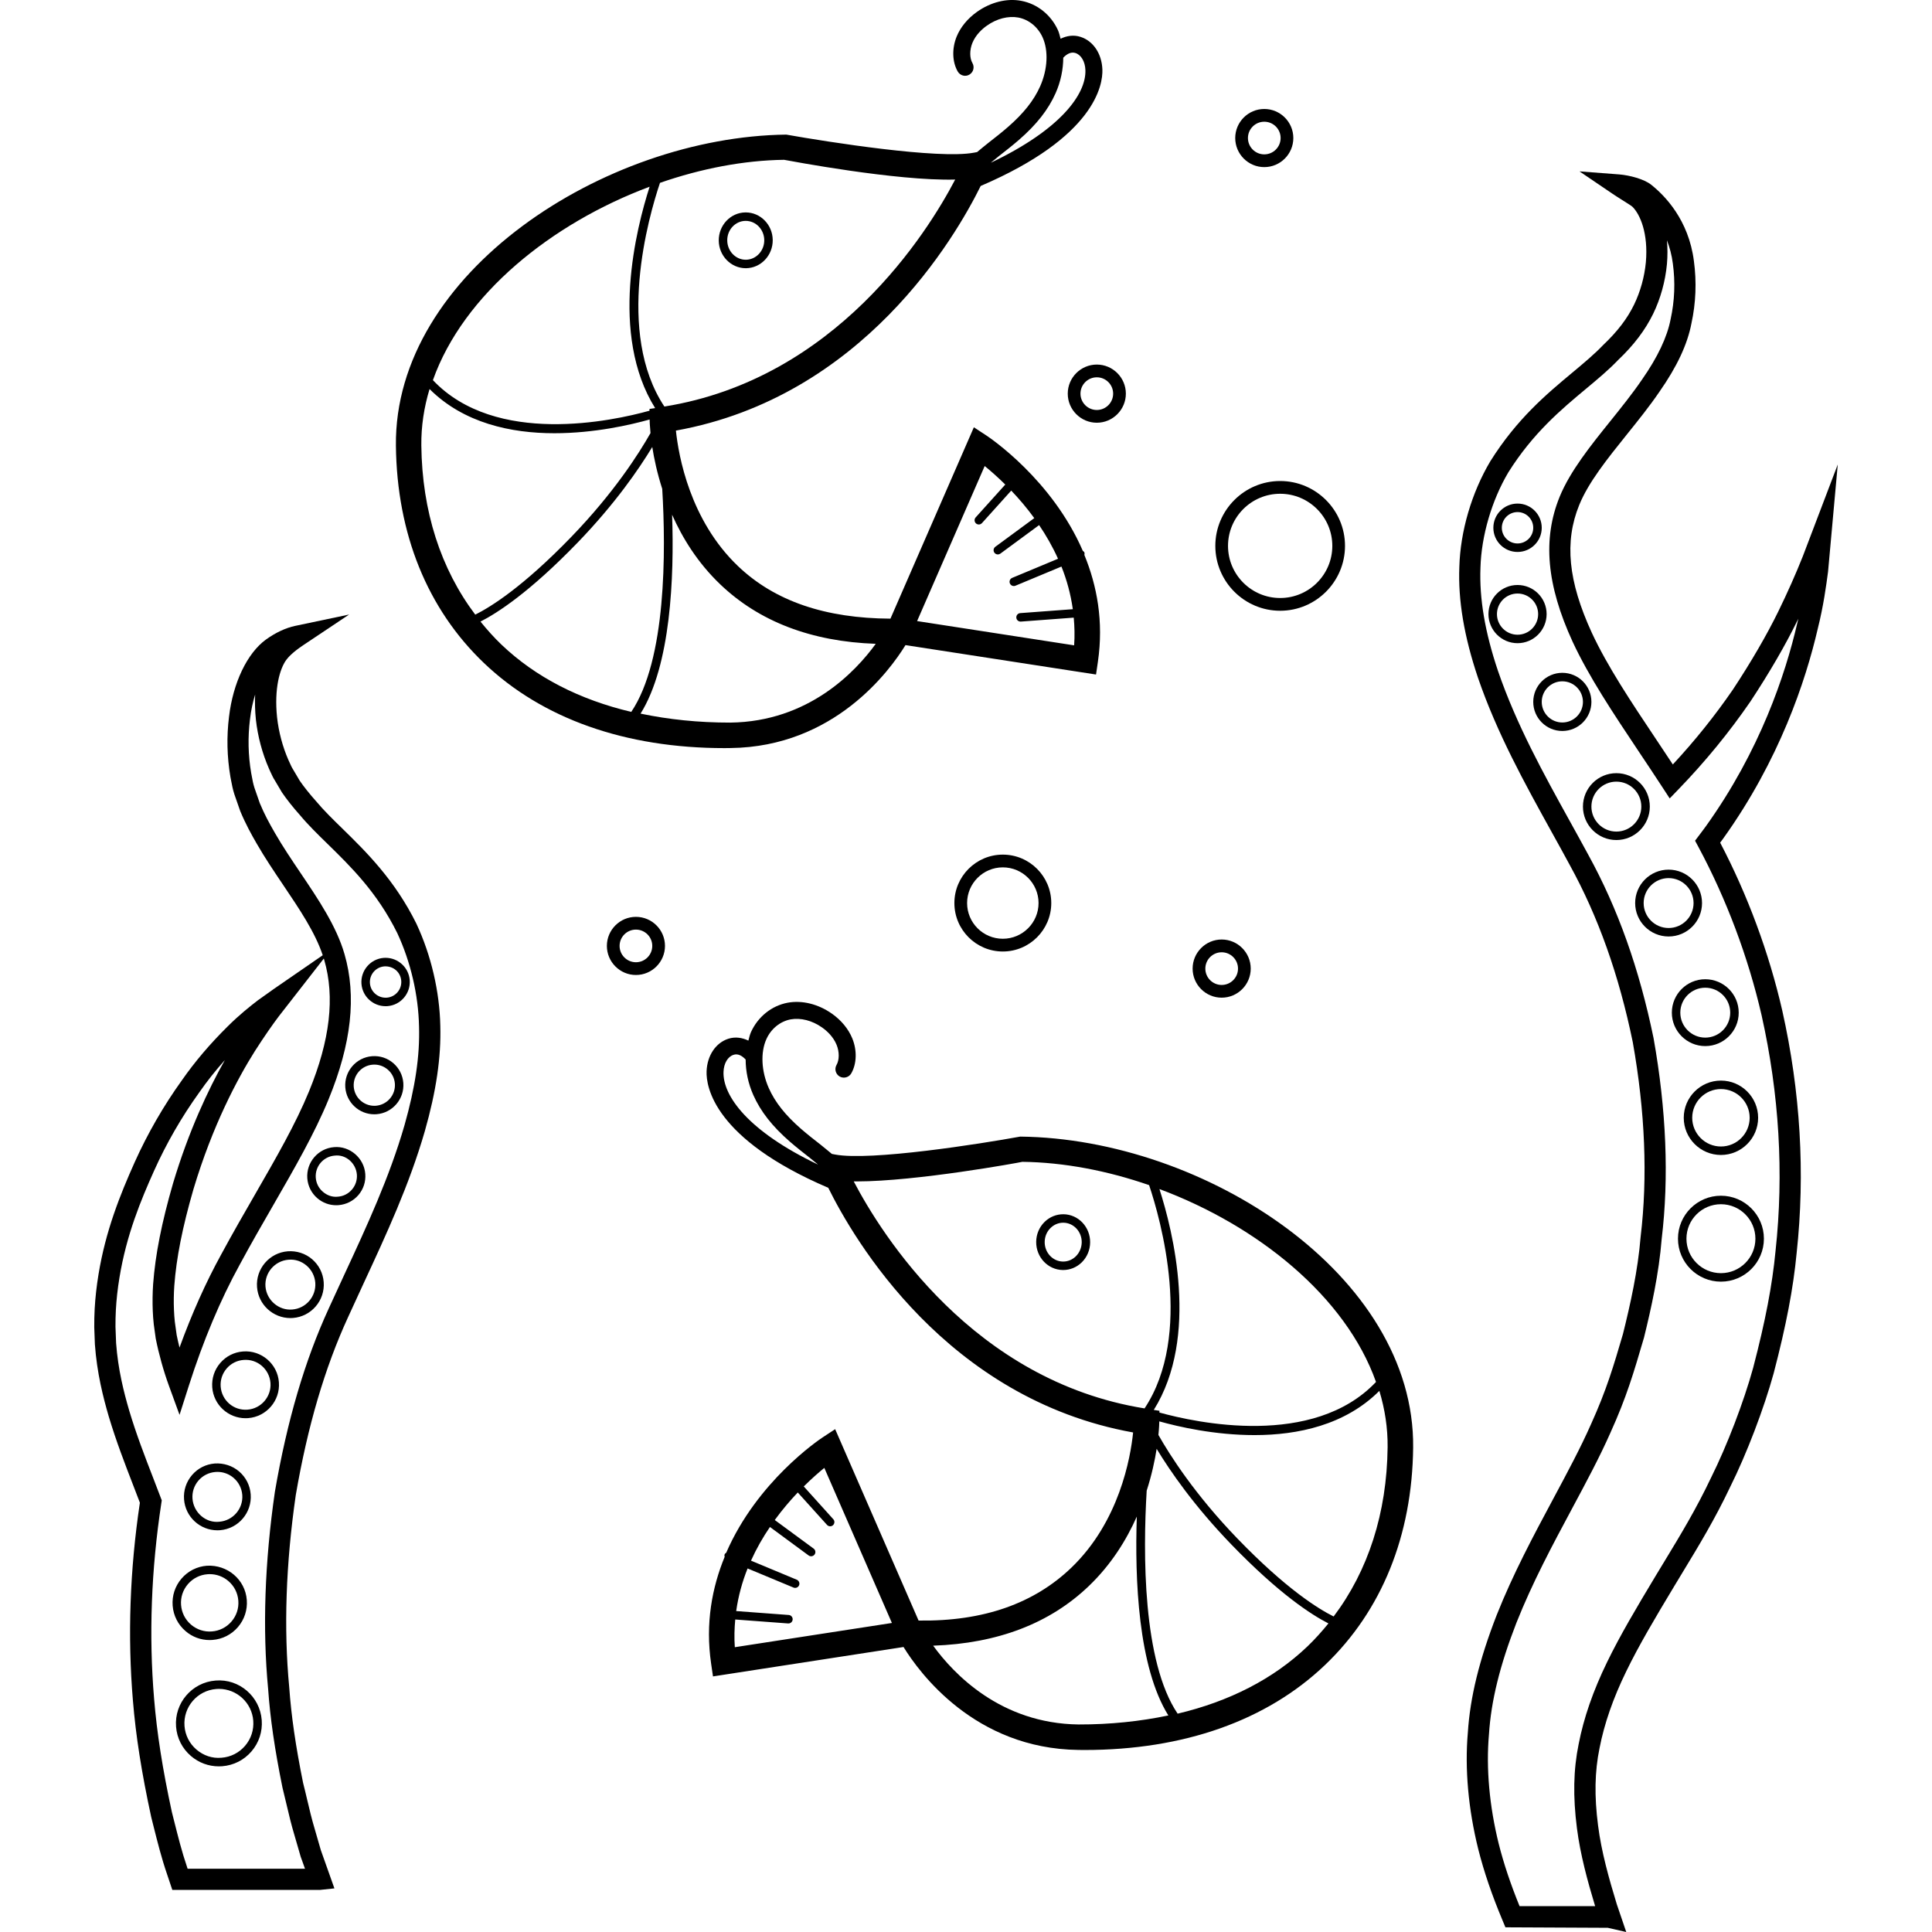 <?xml version="1.0" encoding="iso-8859-1"?>
<!-- Uploaded to: SVG Repo, www.svgrepo.com, Generator: SVG Repo Mixer Tools -->
<svg fill="#000000" height="800px" width="800px" version="1.1" id="Layer_1" xmlns="http://www.w3.org/2000/svg" xmlns:xlink="http://www.w3.org/1999/xlink" 
	 viewBox="0 0 258.276 258.276" xml:space="preserve">
<g>
	<g>
		<g>
			<path d="M127.585,120.724c0,3.572,2.904,6.476,6.476,6.476s6.476-2.908,6.476-6.476s-2.904-6.476-6.476-6.476
				S127.585,117.156,127.585,120.724z M138.837,120.724c0,2.632-2.144,4.772-4.776,4.772c-2.636,0-4.776-2.14-4.776-4.772
				s2.144-4.772,4.776-4.772C136.693,115.952,138.837,118.092,138.837,120.724z"/>
			<path d="M171.137,81.648c4.78,0,8.668-3.892,8.668-8.672c0-4.78-3.888-8.672-8.668-8.672c-4.78,0-8.668,3.892-8.668,8.672
				C162.469,77.756,166.357,81.648,171.137,81.648z M171.137,66.008c3.844,0,6.972,3.124,6.972,6.968s-3.128,6.968-6.972,6.968
				s-6.972-3.124-6.972-6.968S167.293,66.008,171.137,66.008z"/>
			<path d="M142.741,52.624c0,2.14,1.744,3.888,3.884,3.888s3.884-1.748,3.884-3.888c0-2.14-1.744-3.888-3.884-3.888
				S142.741,50.484,142.741,52.624z M148.809,52.624c0,1.204-0.98,2.184-2.184,2.184s-2.184-0.98-2.184-2.184
				c0-1.204,0.98-2.184,2.184-2.184S148.809,51.42,148.809,52.624z"/>
			<path d="M169.013,22.34c2.144,0,3.884-1.748,3.884-3.888c0-2.14-1.744-3.884-3.884-3.884s-3.884,1.744-3.884,3.884
				C165.129,20.592,166.869,22.34,169.013,22.34z M169.013,16.272c1.204,0,2.184,0.976,2.184,2.18c0,1.204-0.98,2.184-2.184,2.184
				s-2.184-0.98-2.184-2.184C166.829,17.248,167.809,16.272,169.013,16.272z"/>
			<path d="M241.009,74.36c-0.948,2.388-2.052,4.864-3.272,7.364c-1.54,3.152-3.648,6.78-6.08,10.464
				c-2.388,3.476-5.084,6.84-8.028,10.008c-0.76-1.152-1.516-2.28-2.256-3.396c-3.324-4.976-6.464-9.676-8.568-14.196
				c-3.176-6.904-3.696-12.184-1.68-17.12c1.244-3.032,3.72-6.116,6.344-9.384c1.504-1.872,3.06-3.804,4.384-5.752
				c2.332-3.332,3.728-6.32,4.26-9.096c0.6-2.752,0.712-5.572,0.332-8.364c-0.7-5.496-3.888-8.752-5.72-10.2
				c-0.944-0.752-2.9-1.264-4.264-1.372l-5.308-0.404l4.408,2.988c0.336,0.232,0.788,0.516,1.236,0.8
				c0.604,0.384,1.208,0.752,1.416,0.924c1.048,1.016,2.148,3.576,1.812,7.428c-0.188,1.968-0.732,3.92-1.564,5.648
				c-0.924,1.9-2.224,3.6-4.14,5.42c-1.172,1.228-2.6,2.42-4.116,3.684c-3.472,2.896-7.408,6.176-10.976,11.86
				c-2.5,4.212-4.008,9.364-4.14,14.12c-0.18,4.456,0.636,9.304,2.496,14.832c2.544,7.42,6.248,14.108,9.828,20.58
				c0.824,1.484,1.636,2.952,2.424,4.416c3.824,6.94,6.584,14.708,8.436,23.7c1.656,9.304,2.008,18.04,1.052,26.016
				c-0.364,4.52-1.368,9.004-2.364,13.012c-1.268,4.316-2.184,7.436-4.26,12.028c-1.396,3.164-3.176,6.484-5.064,10.004
				c-2.628,4.908-5.348,9.976-7.556,15.536c-2.332,5.996-3.556,11-3.856,15.72c-0.42,4.812,0.056,10.184,1.384,15.54
				c0.776,3.072,1.816,6.124,3.276,9.608l0.364,0.872l13.684,0.064l2.468,0.564l-1.264-3.712c-1.036-3.392-2.06-7.012-2.504-10.528
				c-0.508-3.924-0.448-7.2,0.192-10.316c0.64-3.296,1.808-6.664,3.576-10.292c1.696-3.484,3.804-7.044,6.388-11.336l1.272-2.104
				c2.064-3.404,4.2-6.916,6.252-11.248c2.168-4.344,4.492-10.424,5.796-15.156c1.68-6.424,2.628-11.392,3.072-16.084
				c1.156-10.656,0.508-21.556-1.92-32.396c-1.768-7.72-4.636-15.46-8.304-22.456c0.144-0.188,0.28-0.376,0.408-0.556
				c7.504-10.472,11.02-21.056,12.644-28.064c0.768-3.068,1.116-5.696,1.372-7.612l1.296-14.324L241.009,74.36z M240.249,83.368
				c-1.572,6.78-4.96,16.984-12.204,27.092c-0.172,0.248-0.364,0.496-0.552,0.744l-0.892,1.184l0.428,0.796
				c3.756,6.984,6.684,14.784,8.468,22.548c2.356,10.532,2.988,21.116,1.864,31.484c-0.432,4.552-1.356,9.376-2.992,15.632
				c-1.252,4.552-3.504,10.428-5.608,14.648c-2.004,4.228-4.1,7.68-6.128,11.024l-1.28,2.112c-2.62,4.352-4.76,7.964-6.508,11.556
				c-1.876,3.856-3.124,7.452-3.808,10.98c-0.7,3.416-0.772,6.988-0.228,11.232c0.448,3.516,1.416,7.064,2.432,10.416h-10.104
				c-1.216-2.996-2.108-5.664-2.784-8.332c-1.248-5.052-1.704-10.096-1.304-14.636c0.284-4.452,1.448-9.192,3.668-14.9
				c2.144-5.396,4.824-10.396,7.416-15.232c1.912-3.568,3.72-6.936,5.156-10.188c2.152-4.756,3.092-7.956,4.488-12.72
				c0.96-3.904,1.992-8.532,2.364-13.196c0.988-8.2,0.624-17.216-1.088-26.832c-1.92-9.312-4.776-17.336-8.732-24.52
				c-0.792-1.464-1.608-2.94-2.436-4.436c-3.52-6.36-7.16-12.936-9.624-20.116c-1.748-5.184-2.512-9.7-2.348-13.82
				c0.116-4.248,1.516-9.02,3.728-12.744c3.312-5.272,7.064-8.4,10.372-11.16c1.58-1.316,3.072-2.56,4.304-3.856
				c2.088-1.98,3.62-4,4.688-6.188c0.984-2.032,1.616-4.316,1.836-6.628c0.096-1.096,0.092-2.172-0.004-3.192
				c0.364,0.924,0.648,1.964,0.796,3.132c0.336,2.472,0.24,4.96-0.3,7.424c-0.456,2.376-1.736,5.084-3.816,8.056
				c-1.272,1.872-2.792,3.76-4.26,5.588c-2.636,3.276-5.356,6.668-6.756,10.084c-2.304,5.652-1.752,11.808,1.732,19.388
				c2.196,4.72,5.396,9.508,8.78,14.584c1.056,1.58,2.136,3.196,3.224,4.868l0.972,1.492l1.236-1.28
				c3.532-3.656,6.744-7.584,9.564-11.688c2.544-3.86,4.656-7.496,6.272-10.804c0.04-0.084,0.084-0.168,0.124-0.252
				C240.361,82.924,240.305,83.144,240.249,83.368z"/>
			<path d="M202.869,73.788c1.784,0,3.236-1.448,3.236-3.232s-1.452-3.236-3.236-3.236s-3.232,1.448-3.232,3.236
				C199.637,72.34,201.085,73.788,202.869,73.788z M202.869,68.456c1.16,0,2.1,0.94,2.1,2.1c0,1.156-0.944,2.096-2.1,2.096
				s-2.1-0.94-2.1-2.096C200.769,69.396,201.709,68.456,202.869,68.456z"/>
			<path d="M206.757,82.092c0-2.144-1.744-3.888-3.888-3.888c-2.144,0-3.888,1.744-3.888,3.888c0,2.144,1.744,3.892,3.888,3.892
				C205.013,85.984,206.757,84.236,206.757,82.092z M202.869,84.852c-1.516,0-2.752-1.24-2.752-2.756s1.236-2.752,2.752-2.752
				c1.52,0,2.756,1.236,2.756,2.752S204.389,84.852,202.869,84.852z"/>
			<path d="M208.857,89.944c-2.144,0-3.888,1.744-3.888,3.888c0,2.144,1.744,3.888,3.888,3.888c2.144,0,3.888-1.744,3.888-3.888
				C212.745,91.688,211.001,89.944,208.857,89.944z M208.857,96.584c-1.516,0-2.752-1.236-2.752-2.752
				c0-1.516,1.236-2.752,2.752-2.752c1.52,0,2.756,1.236,2.756,2.752C211.613,95.348,210.377,96.584,208.857,96.584z"/>
			<path d="M220.553,107.828c0-2.464-2.004-4.468-4.472-4.468s-4.468,2.004-4.468,4.468s2.004,4.472,4.468,4.472
				S220.553,110.292,220.553,107.828z M216.081,111.168c-1.84,0-3.336-1.5-3.336-3.34c0-1.84,1.496-3.336,3.336-3.336
				c1.84,0,3.336,1.496,3.336,3.336C219.417,109.668,217.921,111.168,216.081,111.168z"/>
			<path d="M223.065,116.256c-2.464,0-4.472,2.004-4.472,4.468s2.004,4.468,4.472,4.468c2.468,0,4.468-2.004,4.468-4.468
				S225.529,116.256,223.065,116.256z M223.065,124.06c-1.84,0-3.336-1.496-3.336-3.336c0-1.84,1.5-3.336,3.336-3.336
				s3.336,1.496,3.336,3.336C226.401,122.564,224.905,124.06,223.065,124.06z"/>
			<path d="M223.497,135.376c0,2.464,2.004,4.468,4.468,4.468s4.472-2.004,4.472-4.468s-2.004-4.468-4.472-4.468
				C225.497,130.908,223.497,132.912,223.497,135.376z M227.965,132.04c1.84,0,3.336,1.496,3.336,3.336
				c0,1.84-1.5,3.336-3.336,3.336s-3.336-1.496-3.336-3.336C224.629,133.536,226.125,132.04,227.965,132.04z"/>
			<path d="M225.089,149.428c0,2.744,2.232,4.972,4.972,4.972c2.74,0,4.972-2.232,4.972-4.972s-2.232-4.972-4.972-4.972
				S225.089,146.688,225.089,149.428z M233.901,149.428c0,2.116-1.724,3.84-3.84,3.84c-2.116,0-3.84-1.724-3.84-3.84
				c0-2.116,1.724-3.84,3.84-3.84C232.177,145.588,233.901,147.312,233.901,149.428z"/>
			<path d="M230.061,159.848c-3.168,0-5.744,2.576-5.744,5.744c0,3.168,2.576,5.744,5.744,5.744c3.168,0,5.744-2.576,5.744-5.744
				C235.805,162.424,233.229,159.848,230.061,159.848z M230.061,170.2c-2.544,0-4.612-2.068-4.612-4.608
				c0-2.54,2.068-4.608,4.612-4.608c2.54,0,4.608,2.068,4.608,4.608C234.669,168.132,232.601,170.2,230.061,170.2z"/>
			<path d="M51.545,128.044c-0.08,0-0.164,0.004-0.244,0.008c-1.776,0.136-3.112,1.696-2.98,3.472
				c0.128,1.696,1.552,2.988,3.228,2.988c0.08,0,0.164-0.004,0.244-0.008c1.776-0.136,3.112-1.696,2.98-3.472
				C54.645,129.336,53.221,128.044,51.545,128.044z M51.705,133.372c-1.152,0.08-2.164-0.776-2.252-1.932
				c-0.084-1.156,0.78-2.164,1.936-2.252c1.208-0.064,2.164,0.78,2.252,1.932C53.725,132.276,52.861,133.284,51.705,133.372z"/>
			<path d="M55.681,123.516l-0.012-0.028c-2.908-5.888-6.772-9.66-9.872-12.696c-1.296-1.264-2.52-2.456-3.532-3.672
				c-0.84-0.936-1.672-1.98-2.196-2.752l-0.916-1.552c-0.156-0.236-0.288-0.544-0.424-0.848l-0.184-0.396
				c-0.768-1.76-1.288-3.728-1.504-5.668c-0.404-3.884,0.372-6.52,1.232-7.692c0.244-0.332,0.864-1.032,2.292-1.98l6.108-4.08
				l-7.188,1.512c-1.284,0.268-2.644,0.904-3.932,1.832c-2.504,1.816-4.4,5.772-4.936,10.316c-0.332,2.664-0.272,5.352,0.184,8.032
				l0.088,0.464c0.112,0.596,0.228,1.204,0.444,1.876l0.784,2.248c0.728,1.744,1.496,3.128,2.212,4.364
				c1.076,1.868,2.308,3.696,3.528,5.508c2.184,3.24,4.256,6.308,5.288,9.392l-6.532,4.504l-2.152,1.532
				c-1.032,0.8-2.444,1.904-4.028,3.484c-2.36,2.332-4.364,4.688-6.112,7.192c-2.46,3.424-4.584,7.112-6.316,10.96
				c-1.952,4.356-3.888,9.188-4.836,14.996c-0.256,1.552-0.428,3.096-0.512,4.6c-0.04,0.796-0.064,1.6-0.056,2.468l0.084,2.28
				c0.28,3.852,1.096,7.044,1.86,9.664c0.98,3.28,2.152,6.308,3.284,9.236l0.872,2.272c-1.344,8.976-1.656,17.876-0.932,26.452
				c0.384,4.704,1.16,9.632,2.444,15.56l0.308,1.228c0.544,2.164,1.056,4.212,1.812,6.428l0.704,2.096h19.744l1.924-0.204
				l-1.812-5.104l-0.848-2.932c-0.364-1.204-0.676-2.532-0.992-3.864c-0.18-0.764-0.36-1.532-0.536-2.208
				c-1-4.956-1.588-9.008-1.852-12.776c-0.752-7.864-0.452-16.52,0.876-25.7c1.588-9.224,3.876-17,6.988-23.776
				c0.684-1.512,1.392-3.036,2.104-4.576c2.992-6.452,6.088-13.124,8.164-20.312c1.524-5.364,2.18-9.836,2.064-14.064
				C58.765,132.544,57.637,127.708,55.681,123.516z M34.061,140.532c1.316-2.056,2.428-3.632,3.208-4.664l6.02-7.728
				c0.02,0.06,0.036,0.12,0.056,0.184c1.444,4.976,0.78,10.724-2.032,17.568c-1.792,4.372-4.416,8.916-7.188,13.728
				c-1.484,2.576-3.028,5.252-4.552,8.076c-2.056,3.736-3.92,7.908-5.576,12.452c-0.172-0.704-0.3-1.284-0.38-1.688l-0.244-1.756
				c-0.056-0.524-0.096-1.052-0.116-1.584c-0.048-1.072-0.028-2.156,0.044-3.232c0.276-3.736,1.092-7.84,2.56-12.908
				C28.413,150.456,31.733,144.236,34.061,140.532z M54.077,150.416c-2.012,6.972-5.064,13.548-8.012,19.904
				c-0.716,1.548-1.424,3.08-2.112,4.588c-3.212,6.996-5.568,15.004-7.204,24.508c-1.368,9.44-1.668,18.328-0.904,26.376
				c0.268,3.864,0.872,8.028,1.916,13.18c0.184,0.728,0.36,1.476,0.536,2.228c0.328,1.392,0.656,2.776,1.032,4.016l0.868,2.996
				l0.576,1.604H25.081l-0.056-0.168c-0.72-2.112-1.216-4.104-1.748-6.212l-0.3-1.188c-1.248-5.752-2-10.564-2.376-15.144
				c-0.716-8.48-0.388-17.28,0.968-26.164l0.056-0.368l-1.144-2.984c-1.112-2.876-2.264-5.848-3.208-9.016
				c-0.72-2.468-1.492-5.476-1.752-9.016l-0.084-2.192c-0.004-0.76,0.012-1.512,0.052-2.248c0.076-1.4,0.236-2.844,0.476-4.296
				c0.94-5.76,2.88-10.404,4.624-14.292c1.652-3.676,3.68-7.196,6.04-10.48c1.04-1.492,2.172-2.924,3.428-4.332
				c-2.204,3.916-4.816,9.436-6.92,16.46c-1.528,5.272-2.376,9.564-2.668,13.508c-0.08,1.196-0.096,2.384-0.048,3.552
				c0.024,0.592,0.068,1.184,0.136,1.812l0.26,1.884c0.42,2.108,1.048,4.352,1.764,6.316l1.42,3.896l1.26-3.948
				c1.92-6.012,4.204-11.436,6.792-16.144c1.512-2.804,3.044-5.46,4.516-8.012c2.824-4.9,5.488-9.524,7.352-14.068
				c3.064-7.46,3.76-13.816,2.132-19.428c-1.072-3.72-3.504-7.328-5.86-10.82c-1.184-1.756-2.38-3.528-3.424-5.34
				c-0.776-1.34-1.424-2.536-2.036-4.004l-0.712-2.048c-0.18-0.556-0.268-1.048-0.356-1.536l-0.088-0.46
				c-0.404-2.368-0.456-4.776-0.16-7.172c0.144-1.236,0.388-2.34,0.692-3.316c-0.052,1.064-0.02,2.192,0.1,3.364
				c0.248,2.236,0.844,4.48,1.748,6.544l0.176,0.392c0.204,0.444,0.416,0.896,0.58,1.132l0.976,1.648
				c0.616,0.912,1.536,2.068,2.42,3.052c1.072,1.288,2.344,2.532,3.692,3.848c3.1,3.032,6.612,6.46,9.308,11.912
				c1.788,3.84,2.82,8.264,2.908,12.472C56.137,141.144,55.513,145.348,54.077,150.416z"/>
			<path d="M49.745,141.196c-2.14,0.164-3.744,2.036-3.584,4.172c0.156,2.04,1.864,3.596,3.88,3.596
				c0.096,0,0.196-0.004,0.292-0.012c2.14-0.164,3.744-2.04,3.584-4.176c-0.08-1.036-0.556-1.976-1.344-2.656
				C51.785,141.444,50.797,141.12,49.745,141.196z M50.249,147.82c-0.068,0.008-0.14,0.008-0.208,0.008
				c-1.428,0-2.64-1.1-2.752-2.548c-0.112-1.512,1.024-2.84,2.54-2.952c0.072-0.008,0.144-0.008,0.216-0.008
				c0.656,0,1.284,0.232,1.788,0.664c0.56,0.476,0.9,1.144,0.956,1.88C52.901,146.376,51.761,147.7,50.249,147.82z"/>
			<path d="M44.665,153.352c-2.136,0.164-3.744,2.04-3.584,4.176c0.08,1.036,0.556,1.976,1.344,2.656
				c0.712,0.608,1.596,0.936,2.524,0.936c0.1,0,0.2-0.004,0.304-0.012c1.036-0.084,1.98-0.56,2.656-1.344
				c0.676-0.788,1.004-1.792,0.924-2.828C48.673,154.8,46.749,153.168,44.665,153.352z M47.049,159.024
				c-0.48,0.56-1.148,0.9-1.88,0.952c-0.752,0.084-1.444-0.176-2.004-0.656c-0.56-0.476-0.896-1.144-0.952-1.88
				c-0.112-1.516,1.024-2.84,2.54-2.956c1.488-0.18,2.84,1.024,2.956,2.54C47.761,157.756,47.529,158.468,47.049,159.024z"/>
			<path d="M38.477,167.276c-2.456,0.188-4.304,2.34-4.116,4.796c0.176,2.344,2.144,4.132,4.46,4.132
				c0.112,0,0.224-0.004,0.336-0.012c2.456-0.188,4.304-2.34,4.116-4.796c-0.088-1.192-0.64-2.276-1.544-3.056
				C40.825,167.56,39.645,167.192,38.477,167.276z M39.073,175.06c-1.792,0.16-3.44-1.24-3.584-3.076
				c-0.136-1.832,1.244-3.436,3.076-3.58c0.9-0.084,1.752,0.212,2.428,0.792c0.676,0.584,1.084,1.392,1.156,2.28
				C42.281,173.316,40.905,174.92,39.073,175.06z"/>
			<path d="M32.493,180.668c-1.188,0.088-2.272,0.636-3.052,1.544c-0.78,0.908-1.156,2.064-1.068,3.252
				c0.176,2.344,2.14,4.128,4.452,4.128c0.112,0,0.228-0.004,0.344-0.012c2.456-0.188,4.304-2.34,4.116-4.796
				C37.105,182.324,34.933,180.476,32.493,180.668z M33.085,188.448c-1.86,0.144-3.44-1.24-3.584-3.072
				c-0.068-0.892,0.216-1.752,0.796-2.428c0.58-0.676,1.388-1.084,2.276-1.148c1.844-0.152,3.44,1.24,3.584,3.072
				C36.297,186.7,34.917,188.308,33.085,188.448z"/>
			<path d="M29.061,204.576c0.112,0,0.224-0.004,0.336-0.012c2.46-0.188,4.304-2.344,4.116-4.8c-0.088-1.192-0.64-2.272-1.544-3.052
				c-0.908-0.776-2.076-1.14-3.248-1.068c-1.192,0.092-2.276,0.64-3.052,1.548c-0.776,0.908-1.156,2.06-1.064,3.248
				C24.777,202.788,26.745,204.576,29.061,204.576z M26.525,197.932c0.584-0.676,1.392-1.084,2.28-1.152
				c0.084-0.008,0.172-0.012,0.26-0.012c0.796,0,1.556,0.28,2.168,0.804c0.676,0.584,1.084,1.392,1.156,2.276
				c0.14,1.836-1.24,3.44-3.076,3.584c-1.808,0.2-3.44-1.24-3.58-3.076C25.665,199.472,25.945,198.608,26.525,197.932z"/>
			<path d="M28.021,219.248c0.128,0,0.26-0.008,0.392-0.016c1.324-0.1,2.528-0.712,3.396-1.72c0.864-1.008,1.284-2.292,1.184-3.616
				c-0.204-2.732-2.584-4.74-5.332-4.584c-1.324,0.1-2.532,0.712-3.396,1.72c-0.864,1.008-1.284,2.292-1.184,3.616
				c0.1,1.328,0.712,2.536,1.72,3.4C25.705,218.832,26.837,219.248,28.021,219.248z M25.121,211.772
				c0.668-0.776,1.596-1.248,2.62-1.324c0.1-0.008,0.196-0.012,0.296-0.012c0.916,0,1.796,0.324,2.496,0.924
				c0.78,0.668,1.248,1.596,1.328,2.62s-0.248,2.016-0.916,2.792c-0.668,0.776-1.6,1.248-2.62,1.324
				c-1.012,0.084-2.012-0.244-2.792-0.912c-0.78-0.668-1.248-1.6-1.328-2.624S24.453,212.548,25.121,211.772z"/>
			<path d="M28.825,224.66c-3.16,0.244-5.532,3.008-5.288,6.164c0.116,1.532,0.82,2.92,1.984,3.92
				c1.052,0.904,2.36,1.388,3.732,1.388c0.148,0,0.296-0.004,0.448-0.016c1.528-0.116,2.92-0.82,3.92-1.984s1.484-2.648,1.368-4.18
				C34.749,226.792,31.985,224.4,28.825,224.66z M32.757,233.392c-0.804,0.932-1.92,1.5-3.148,1.588
				c-1.24,0.116-2.416-0.296-3.352-1.096c-0.932-0.8-1.5-1.92-1.592-3.148c-0.192-2.532,1.712-4.752,4.248-4.944
				c0.116-0.012,0.236-0.016,0.348-0.016c2.388,0,4.416,1.848,4.596,4.26C33.949,231.264,33.561,232.456,32.757,233.392z"/>
			<path d="M136.385,151.944c-5.288,0.968-20.028,3.292-24.76,2.396l-0.416-0.08c-0.512-0.412-1.008-0.844-1.524-1.248
				c-0.876-0.684-1.752-1.364-2.592-2.096c-2.104-1.832-3.476-3.564-4.316-5.448c-1.008-2.268-1.128-4.788-0.316-6.572
				c0.628-1.38,1.84-2.36,3.244-2.624c1.34-0.236,2.868,0.148,4.196,1.088c0.636,0.448,1.488,1.216,1.936,2.312
				c0.384,0.936,0.38,2.016-0.004,2.688c-0.312,0.544-0.124,1.24,0.416,1.552c0.54,0.308,1.236,0.12,1.548-0.416
				c0.74-1.288,0.792-3.084,0.14-4.68c-0.52-1.268-1.46-2.412-2.72-3.304c-1.832-1.292-4-1.824-5.928-1.464
				c-2.124,0.4-3.952,1.86-4.888,3.908c-0.164,0.36-0.248,0.764-0.356,1.156c-0.844-0.408-1.76-0.536-2.66-0.256
				c-1.704,0.54-2.852,2.252-2.928,4.368c-0.072,2.04,0.964,9.012,16.268,15.564c3.38,6.848,15.768,28.208,40.752,32.708
				c-0.344,3.376-1.844,11.924-8.264,18.084c-4.944,4.744-11.692,7.192-20.416,7.06l-11.152-25.584l-1.688,1.108
				c-0.5,0.332-8.756,5.892-12.876,15.412c-0.08,0.06-0.168,0.112-0.208,0.212c-0.048,0.112-0.024,0.224,0,0.332
				c-1.68,4.096-2.6,8.876-1.808,14.292l0.248,1.696l25.472-3.932c2.1,3.416,9.512,13.588,23.372,13.76
				c0.276,0.004,0.548,0.008,0.824,0.008c13.256,0,24.368-3.924,32.168-11.38c7.564-7.228,11.632-17.268,11.764-29.044
				C189.161,170.452,161.061,152.216,136.385,151.944z M96.721,143.296c0.04-1.144,0.568-2.04,1.344-2.284
				c0.544-0.188,1.116,0.088,1.616,0.632c0.004,1.552,0.328,3.18,1.024,4.744c0.98,2.2,2.532,4.184,4.896,6.24
				c0.876,0.76,1.78,1.468,2.684,2.176c0.348,0.272,0.68,0.564,1.024,0.836l0.012,0.028C99.969,151.2,96.609,146.464,96.721,143.296
				z M98.233,220.204c-0.092-1.276-0.052-2.504,0.056-3.704l7.068,0.528c0.016,0,0.028,0,0.044,0c0.296,0,0.544-0.228,0.564-0.524
				c0.024-0.312-0.212-0.584-0.52-0.608l-7.028-0.524c0.284-2.024,0.816-3.932,1.524-5.696l6.14,2.556
				c0.072,0.032,0.148,0.044,0.22,0.044c0.224,0,0.432-0.128,0.524-0.348c0.12-0.288-0.016-0.62-0.304-0.744l-6.124-2.552
				c0.736-1.632,1.6-3.136,2.532-4.5l5.172,3.808c0.1,0.076,0.22,0.108,0.336,0.108c0.172,0,0.344-0.08,0.456-0.232
				c0.184-0.252,0.132-0.604-0.12-0.792l-5.2-3.824c1.012-1.388,2.068-2.624,3.076-3.68l3.908,4.332
				c0.112,0.124,0.268,0.188,0.42,0.188c0.136,0,0.272-0.048,0.38-0.144c0.232-0.212,0.252-0.572,0.044-0.8l-3.952-4.384
				c1.04-1.032,1.996-1.868,2.748-2.48l9.036,20.732L98.233,220.204z M114.129,157.932c0.128,0.004,0.26,0.004,0.392,0.004
				c7.972,0,21.748-2.52,22.152-2.62c5.536,0.068,11.34,1.176,16.944,3.116c1.548,4.62,5.92,20.004-0.608,29.848
				C130.057,184.596,117.849,165.036,114.129,157.932z M144.185,230.532c-10.432-0.128-16.72-6.788-19.436-10.532
				c8.608-0.3,15.6-2.976,20.812-7.976c2.992-2.868,5.02-6.148,6.412-9.284c-0.284,8.388,0.176,20.104,4.216,26.588
				C152.429,230.116,148.425,230.54,144.185,230.532z M174.785,220.096c-4.572,4.372-10.488,7.368-17.356,8.992
				c-4.696-6.956-4.632-21.512-4.136-29.812c0.68-2.116,1.092-4.052,1.332-5.592c1.796,2.968,4.968,7.588,9.976,12.776
				c6.424,6.648,10.744,9.42,12.988,10.564C176.713,218.096,175.793,219.132,174.785,220.096z M185.501,193.476
				c-0.1,8.804-2.6,16.504-7.216,22.62c-2.048-1.02-6.36-3.684-12.868-10.424c-5.692-5.896-9.012-11.12-10.556-13.844
				c0.1-0.992,0.116-1.632,0.116-1.744v-0.072c2.548,0.716,7.38,1.836,12.736,1.836c5.78,0,12.108-1.34,16.684-5.912
				C185.137,188.376,185.529,190.896,185.501,193.476z M154.993,188.832l0.004-0.236l-0.756-0.112
				c6.124-9.788,2.544-23.976,0.756-29.528c13.16,4.908,24.9,14.372,28.952,25.788C175.561,193.604,159.901,190.192,154.993,188.832
				z"/>
			<path d="M142.173,162.324c-0.944-0.008-1.836,0.348-2.52,1.016c-0.72,0.7-1.12,1.648-1.132,2.668
				c-0.024,2.06,1.576,3.752,3.564,3.772c0.016,0,0.032,0,0.048,0c0.92,0,1.796-0.36,2.468-1.012c0.72-0.704,1.12-1.652,1.132-2.672
				C145.757,164.036,144.161,162.348,142.173,162.324z M143.813,167.956c-0.46,0.444-1.052,0.692-1.68,0.692
				c-0.008,0-0.02,0-0.032,0c-1.364-0.016-2.46-1.196-2.444-2.624c0.008-0.72,0.288-1.384,0.792-1.872
				c0.46-0.448,1.056-0.696,1.68-0.696c0.012,0,0.024,0,0.036,0c1.364,0.016,2.46,1.196,2.444,2.624
				C144.593,166.8,144.313,167.464,143.813,167.956z"/>
			<path d="M97.677,100c13.856-0.168,21.272-10.348,23.372-13.76l25.472,3.932l0.248-1.696c0.792-5.416-0.128-10.2-1.808-14.292
				c0.024-0.108,0.044-0.22,0-0.332c-0.04-0.1-0.128-0.152-0.208-0.212c-4.124-9.52-12.376-15.08-12.876-15.412l-1.688-1.108
				l-11.152,25.584c-8.644-0.044-15.452-2.308-20.392-7.036c-6.416-6.132-7.932-14.724-8.288-18.104
				c24.976-4.5,37.364-25.852,40.744-32.704c15.304-6.556,16.344-13.532,16.268-15.568c-0.076-2.112-1.224-3.824-2.928-4.364
				c-0.892-0.288-1.816-0.16-2.66,0.252c-0.108-0.392-0.192-0.796-0.356-1.156c-0.936-2.048-2.764-3.508-4.888-3.908
				c-1.932-0.376-4.096,0.172-5.924,1.464c-1.26,0.896-2.204,2.04-2.724,3.304c-0.652,1.6-0.596,3.396,0.144,4.68
				c0.316,0.54,1.008,0.736,1.548,0.416c0.544-0.312,0.728-1.004,0.416-1.548c-0.388-0.672-0.388-1.752-0.008-2.688
				c0.448-1.096,1.3-1.864,1.936-2.312c1.328-0.944,2.856-1.328,4.196-1.088c1.4,0.264,2.612,1.248,3.244,2.624
				c0.816,1.78,0.692,4.3-0.316,6.572c-0.84,1.888-2.212,3.616-4.316,5.448c-0.84,0.732-1.716,1.416-2.584,2.092
				c-0.52,0.404-1.02,0.836-1.532,1.252l-0.42,0.08c-4.72,0.896-19.472-1.42-25.088-2.416
				c-24.348,0.296-52.448,18.532-52.184,41.592c0.132,11.772,4.2,21.82,11.764,29.044c7.8,7.452,18.908,11.38,32.168,11.38
				C97.129,100.008,97.405,100.004,97.677,100z M131.637,62.3c0.752,0.608,1.708,1.448,2.752,2.476l-3.96,4.396
				c-0.208,0.232-0.188,0.588,0.044,0.8c0.108,0.096,0.244,0.144,0.38,0.144c0.156,0,0.308-0.064,0.42-0.188l3.912-4.344
				c1.008,1.056,2.068,2.288,3.08,3.68l-5.208,3.832c-0.252,0.188-0.308,0.54-0.12,0.792c0.112,0.152,0.284,0.232,0.456,0.232
				c0.116,0,0.236-0.036,0.336-0.108l5.184-3.816c0.928,1.368,1.792,2.868,2.528,4.5l-6.132,2.556
				c-0.288,0.12-0.424,0.452-0.304,0.744c0.092,0.22,0.3,0.348,0.524,0.348c0.072,0,0.148-0.012,0.22-0.044l6.148-2.56
				c0.708,1.764,1.236,3.672,1.52,5.7l-7.032,0.524c-0.312,0.024-0.544,0.296-0.52,0.608c0.02,0.296,0.268,0.524,0.564,0.524
				c0.012,0,0.028,0,0.044,0l7.068-0.528c0.108,1.196,0.144,2.428,0.052,3.704l-20.992-3.244L131.637,62.3z M132.509,21.708
				c0.348-0.276,0.684-0.572,1.032-0.844c0.904-0.704,1.808-1.412,2.68-2.168c2.364-2.056,3.916-4.04,4.896-6.24
				c0.692-1.56,1.016-3.188,1.024-4.74c0.5-0.54,1.068-0.804,1.616-0.632c0.776,0.248,1.304,1.144,1.344,2.284
				c0.116,3.172-3.248,7.908-12.608,12.372L132.509,21.708z M104.821,21.364c0.692,0.124,15.016,2.856,22.872,2.64
				c-3.716,7.1-15.928,26.66-38.876,30.344c-6.556-9.884-2.12-25.36-0.588-29.904C93.733,22.532,99.421,21.436,104.821,21.364z
				 M86.845,24.96c-1.78,5.508-5.408,19.772,0.736,29.596l-0.756,0.112l0.004,0.236c-4.908,1.372-20.568,4.78-28.956-4.084
				C61.933,39.356,73.725,29.86,86.845,24.96z M56.325,59.544c-0.028-2.576,0.36-5.096,1.1-7.536
				c4.576,4.568,10.9,5.908,16.68,5.908c5.36,0,10.192-1.12,12.74-1.836v0.072c0,0.108,0.02,0.752,0.116,1.744
				c-1.544,2.724-4.864,7.948-10.556,13.844c-6.512,6.744-10.824,9.408-12.872,10.428C58.925,76.052,56.421,68.352,56.325,59.544z
				 M67.033,86.172c-1.008-0.964-1.928-2-2.8-3.076c2.244-1.144,6.56-3.912,12.988-10.564c5.008-5.188,8.18-9.808,9.976-12.776
				c0.24,1.54,0.652,3.48,1.332,5.596c0.496,8.304,0.56,22.86-4.14,29.816C77.505,93.54,71.617,90.548,67.033,86.172z
				 M89.849,68.812c1.392,3.136,3.42,6.416,6.412,9.284c5.212,4.996,12.2,7.672,20.812,7.972
				c-2.716,3.748-9.004,10.404-19.436,10.532c-4.26,0.004-8.26-0.416-12.004-1.2C89.673,88.92,90.137,77.204,89.849,68.812z"/>
			<path d="M99.697,35.856c0.012,0,0.028,0,0.04,0c1.988-0.028,3.588-1.724,3.564-3.776c-0.024-2.04-1.64-3.684-3.608-3.684
				c-0.012,0-0.028,0-0.04,0c-1.992,0.024-3.588,1.716-3.568,3.772C96.109,34.208,97.725,35.856,99.697,35.856z M99.665,29.528
				c0.008,0,0.02,0,0.028,0c1.348,0,2.46,1.144,2.476,2.568c0.016,1.428-1.084,2.608-2.444,2.628c-0.008,0-0.02,0-0.028,0
				c-1.348,0-2.46-1.148-2.476-2.572C97.201,30.72,98.301,29.54,99.665,29.528z"/>
			<path d="M163.317,133.372c2.144,0,3.884-1.748,3.884-3.888s-1.744-3.888-3.884-3.888s-3.884,1.748-3.884,3.888
				S161.173,133.372,163.317,133.372z M163.317,127.304c1.204,0,2.184,0.98,2.184,2.184c0,1.204-0.98,2.184-2.184,2.184
				s-2.184-0.98-2.184-2.184C161.133,128.284,162.113,127.304,163.317,127.304z"/>
			<path d="M85.013,122.568c-2.144,0-3.884,1.744-3.884,3.884c0,2.14,1.744,3.888,3.884,3.888c2.14,0,3.884-1.748,3.884-3.888
				C88.897,124.312,87.157,122.568,85.013,122.568z M85.013,128.636c-1.204,0-2.184-0.98-2.184-2.184c0-1.204,0.98-2.18,2.184-2.18
				c1.204,0,2.184,0.976,2.184,2.18C87.197,127.656,86.217,128.636,85.013,128.636z"/>
		</g>
	</g>
</g>
</svg>